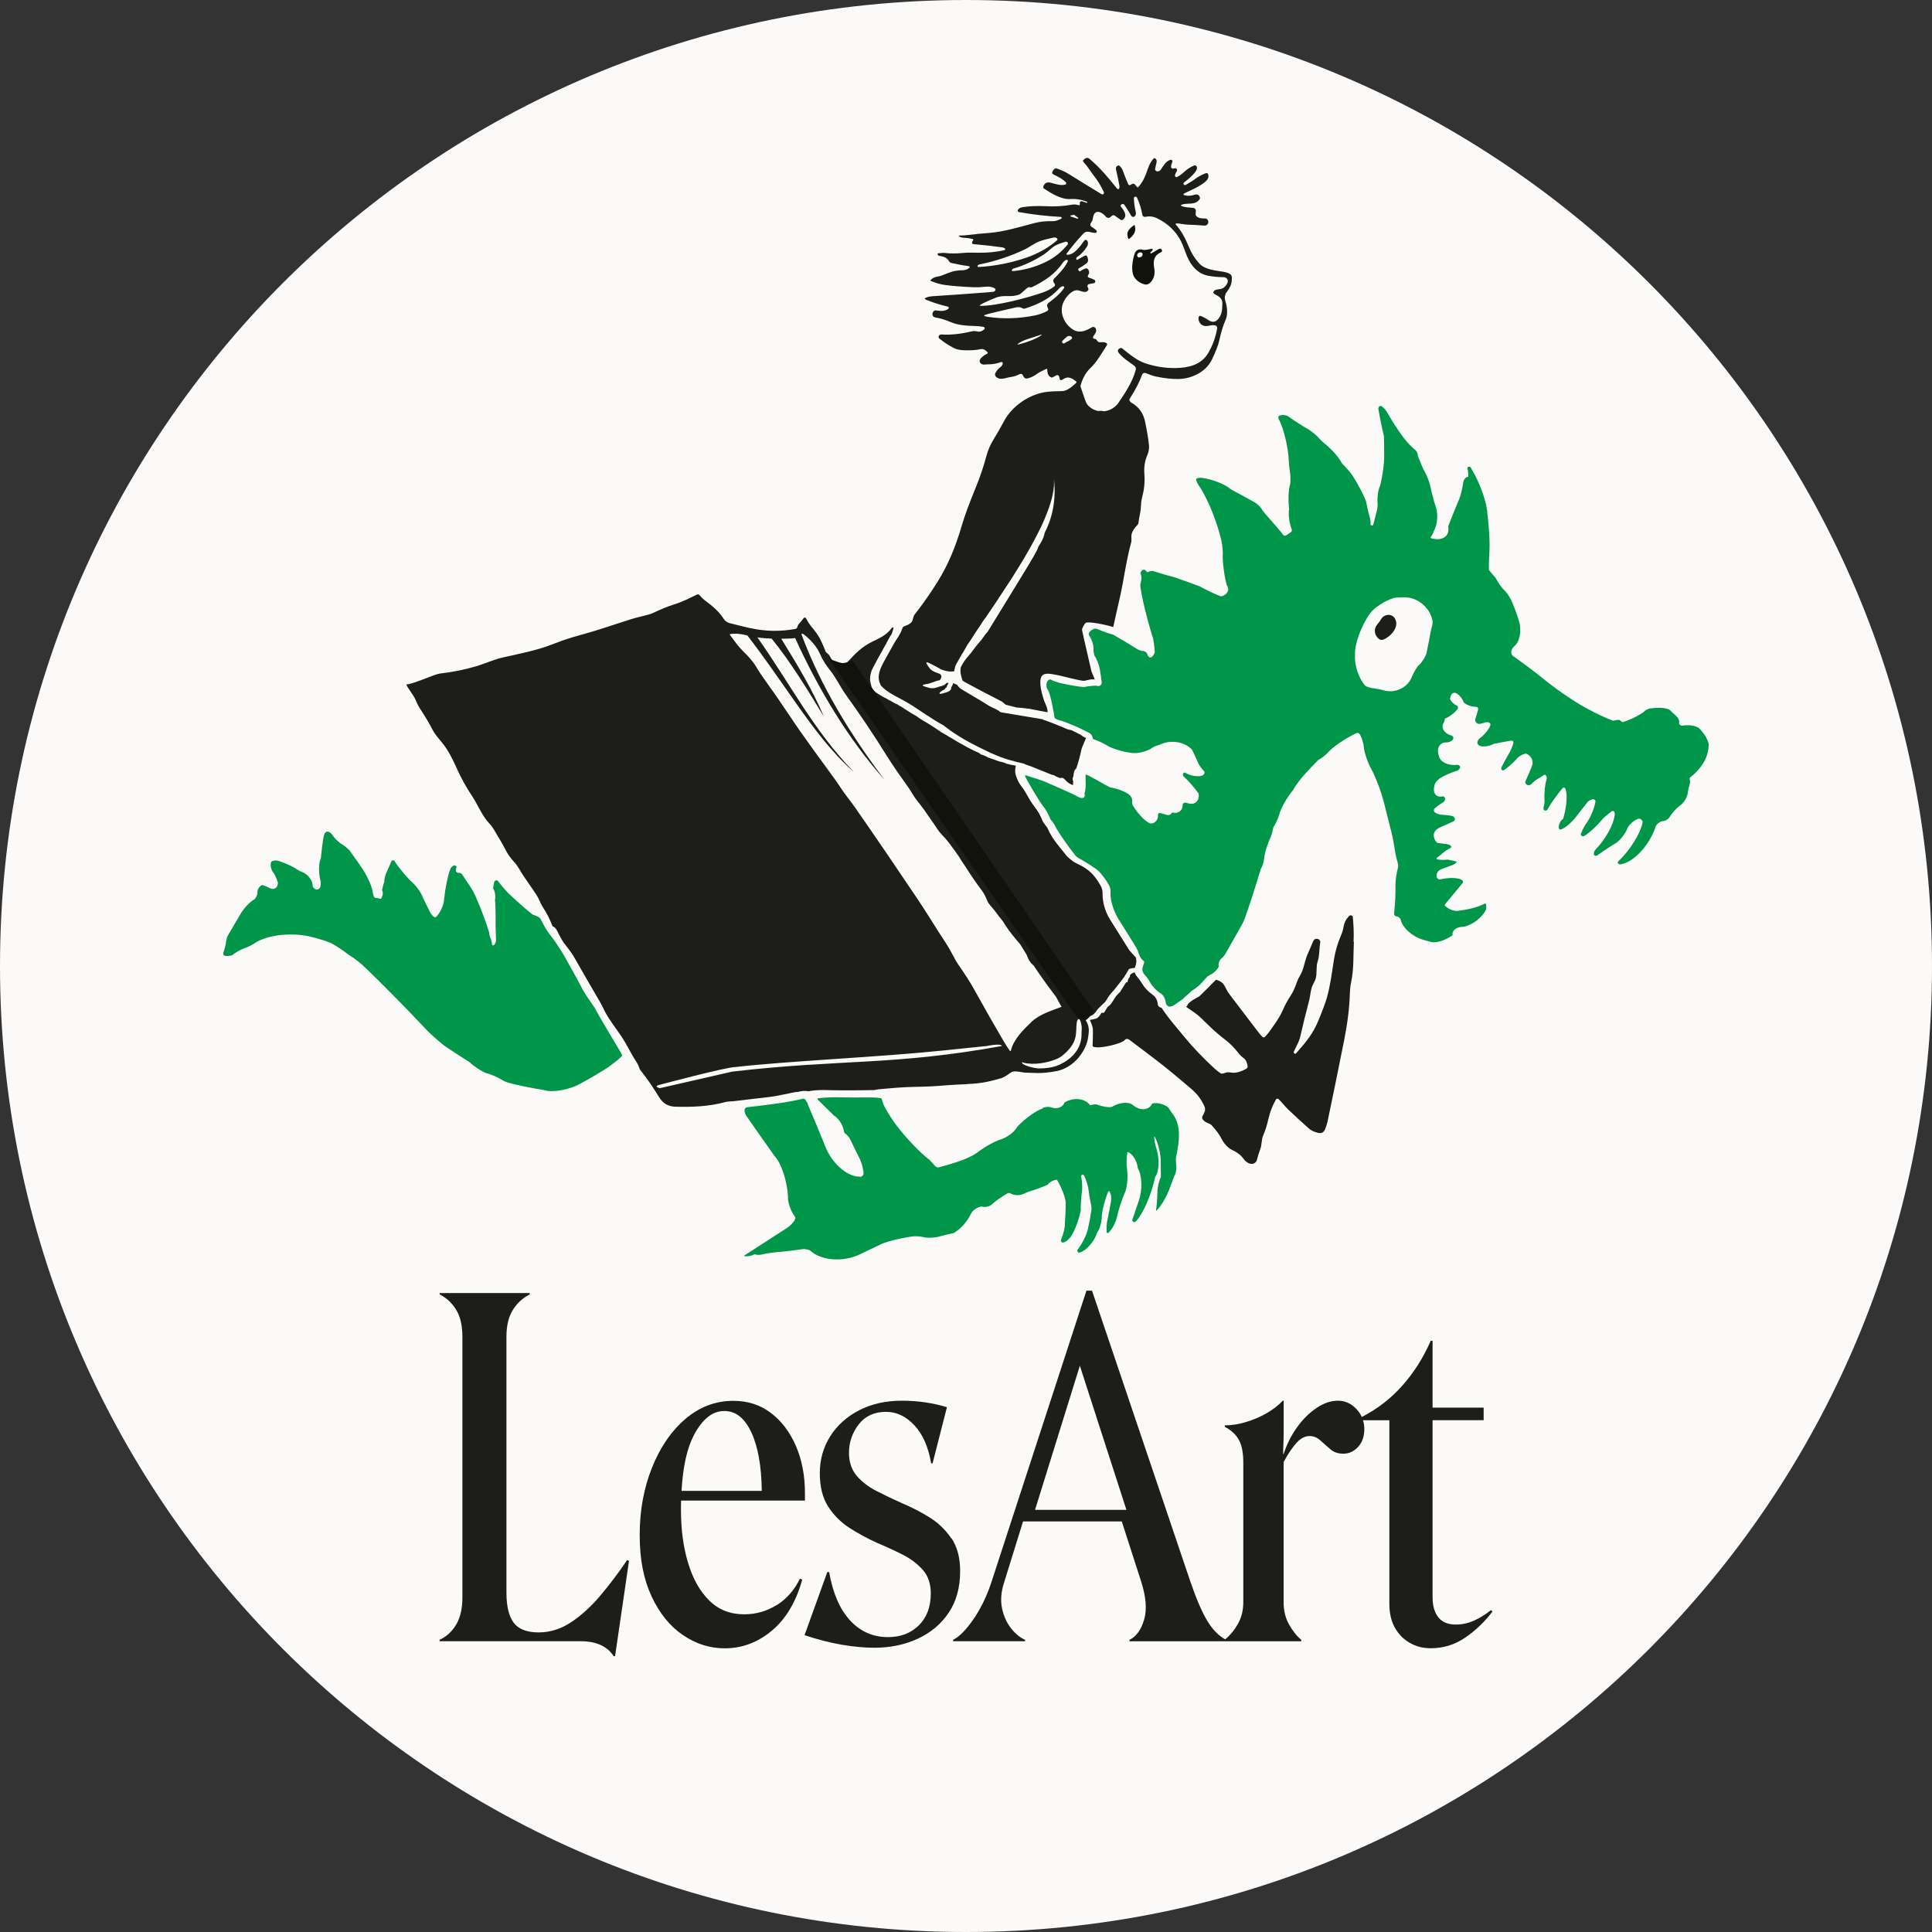 <?xml version="1.0" encoding="UTF-8"?>
<svg id="Ebene_1" xmlns="http://www.w3.org/2000/svg" viewBox="0 0 300 300">
  <rect x="0" y="0" width="300" height="300" fill="#333333" stroke="none"/>
  <defs>
    <style>
      .cls-1 {
        fill: #fbfaf8;
      }

      .cls-2 {
        fill: #12120d;
      }

      .cls-3 {
        fill: #1d1d1b;
      }

      .cls-4 {
        fill: #fff;
      }

      .cls-5 {
        fill: #009649;
      }
    </style>
  </defs>
  <path class="cls-1" d="M150,300c82.84,0,150-67.16,150-150S232.84,0,150,0,0,67.16,0,150s67.16,150,150,150"/>
  <g>
    <path class="cls-3" d="M93.14,247.86c-1.44,1.68-2.94,3.04-4.51,4.07-1.56,1.03-3.23,1.55-5.01,1.55s-3.11-.5-3.86-1.51c-.75-1.01-1.12-2.57-1.12-4.69v-39.72c0-1.73.34-3.12,1.01-4.18.67-1.06,1.54-1.85,2.6-2.38v-.22h-13.98v.22c1.06.53,1.91,1.32,2.56,2.38.65,1.06.97,2.45.97,4.18v40.51c0,1.68-.31,3.06-.94,4.15-.63,1.08-1.49,1.89-2.6,2.41v.22h21.91c2.4,0,4.11.77,5.12,2.31h.22l2.16-14.78-.29-.14c-1.39,2.07-2.81,3.94-4.25,5.62Z"/>
    <path class="cls-3" d="M120.6,249.23c-1.54.96-3.22,1.44-5.05,1.44-2.16,0-3.96-.71-5.41-2.13-1.44-1.42-2.54-3.35-3.28-5.8-.75-2.45-1.12-5.21-1.12-8.29,0-.49,0-.97.02-1.44h19.23v-1.15c0-2.74-.47-5.19-1.41-7.35-.94-2.16-2.23-3.87-3.89-5.12-1.66-1.25-3.59-1.87-5.8-1.87-2.79,0-5.27.94-7.46,2.81-2.19,1.87-3.92,4.4-5.19,7.57-1.27,3.17-1.91,6.66-1.91,10.45s.61,6.87,1.84,9.52c1.23,2.64,2.85,4.65,4.87,6.02,2.02,1.37,4.18,2.06,6.49,2.06,2.69,0,5.13-.91,7.32-2.74,2.19-1.83,3.76-4.47,4.72-7.93l-.36-.14c-.87,1.78-2.07,3.15-3.61,4.11ZM107.73,222.88c1.32-2.52,2.89-3.78,4.72-3.78s3.18,1.11,4.22,3.32c1.03,2.21,1.57,5.24,1.62,9.08h-12.46c.21-3.72.84-6.6,1.9-8.61Z"/>
    <path class="cls-3" d="M147.72,238.88c-.89-1.32-2.01-2.4-3.35-3.24-1.34-.84-2.76-1.57-4.25-2.2-1.39-.62-2.73-1.26-4-1.91-1.27-.65-2.31-1.44-3.1-2.38-.79-.94-1.19-2.13-1.19-3.57,0-1.63.51-3.1,1.51-4.4,1.01-1.3,2.43-1.95,4.25-1.95,1.63,0,3.1.7,4.4,2.09,1.3,1.39,2.16,3.36,2.6,5.91h.22l2.23-8.72c-1.11-.34-2.25-.59-3.42-.76-1.18-.17-2.37-.25-3.57-.25-2.5,0-4.71.49-6.63,1.48-1.92.99-3.42,2.33-4.5,4.04-1.08,1.71-1.62,3.62-1.62,5.73s.43,3.85,1.3,5.19c.87,1.35,1.97,2.45,3.32,3.32,1.34.86,2.76,1.63,4.25,2.31,1.39.58,2.73,1.19,4,1.84,1.27.65,2.32,1.44,3.14,2.38.82.94,1.22,2.15,1.22,3.64,0,2.07-.61,3.71-1.84,4.94-1.23,1.22-2.82,1.84-4.79,1.84-2.35,0-4.32-.87-5.91-2.6-1.59-1.73-2.67-4.23-3.24-7.5h-.29l-3.53,9.8c2.02.67,3.94,1.17,5.77,1.48,1.83.31,3.51.47,5.05.47,2.5,0,4.76-.47,6.78-1.41s3.62-2.28,4.79-4.04c1.18-1.75,1.77-3.9,1.77-6.45,0-2.07-.45-3.76-1.33-5.08Z"/>
    <path class="cls-3" d="M231.52,250.02c-.91.72-1.81,1.27-2.7,1.66-.89.38-1.81.58-2.77.58-1.2,0-2.1-.37-2.7-1.12-.6-.74-.9-1.79-.9-3.14v-27.47h7.93v-1.95h-7.93v-10.38h-.29c-1.15,2.64-2.64,4.99-4.47,7.03-1.76,1.97-3.84,3.57-6.23,4.8-.2-.44-.48-.86-.83-1.23-.82-.87-1.78-1.3-2.88-1.3s-2.22.38-3.35,1.15c-1.13.77-2.14,1.78-3.03,3.03-.89,1.25-1.57,2.62-2.05,4.11h-.07c0-.38.01-.9.04-1.55.02-.65.04-1.31.04-1.98v-4.76h-.14c-.67.72-1.51,1.37-2.52,1.95-1.01.58-2.08,1.03-3.21,1.37-1.13.34-2.22.51-3.28.51v.22c1.01.53,1.74,1.21,2.2,2.05.46.84.68,2.01.68,3.5v21.7c0,1.25-.28,2.37-.83,3.35-.53.95-1.19,1.75-1.97,2.41-1-.54-1.91-1.45-2.71-2.74-.84-1.34-1.74-3.41-2.7-6.2l-15.28-45.2h-.87l-14.78,45.34c-.72,2.16-1.65,4.06-2.78,5.7-1.13,1.63-2.17,2.69-3.14,3.17v.22h11.17v-.22c-.77-.34-1.49-.92-2.16-1.77-.67-.84-1.14-1.87-1.41-3.1-.26-1.22-.16-2.58.33-4.07l2.93-9.44h15.33l3,9.3c.77,2.4.93,4.39.47,5.95-.46,1.56-1.21,2.61-2.27,3.14v.22h26.67v-.22c-.77-.67-1.42-1.5-1.95-2.49-.53-.98-.79-2.1-.79-3.35v-21.77c.67-1.25,1.33-2.23,1.98-2.96.65-.72,1.33-1.08,2.05-1.08.62,0,1.19.23,1.69.69.5.46,1.02.91,1.55,1.37.53.46,1.2.68,2.02.68.86,0,1.62-.35,2.27-1.05.65-.7.97-1.62.97-2.77,0-.48-.07-.94-.2-1.37h4.09v28.48c0,1.49.29,2.74.87,3.75.58,1.01,1.34,1.79,2.31,2.34.96.55,2.04.83,3.24.83,1.97,0,3.76-.55,5.37-1.66,1.61-1.1,3.02-2.45,4.22-4.04l-.22-.22ZM160.72,234.45l6.96-22.38,7.23,22.38h-14.19Z"/>
  </g>
  <path class="cls-2" d="M175.34,37.09c.73-.58,1.13-1.16.86-2.08-.02-.07-.06-.08-.12-.04-.49.33-.81.68-.96,1.04-.11.28-.08.63.09,1.06.03.06.06.07.12.03"/>
  <path class="cls-2" d="M142.5,90.29s0,.01,0,.02v-.02s0,0,0,0"/>
  <path class="cls-2" d="M159.82,111.08l-.17-.04h0s.09.02.17.04"/>
  <path class="cls-2" d="M159.62,111.1s-.09-.02-.14-.03c-.22-.04.13.03.14.03"/>
  <path class="cls-2" d="M163.67,74.57s0,0,0,.02v.04s0,.07,0,.08c0-.02,0-.09,0-.12,0,0,0,0,0-.01h0Z"/>
  <path class="cls-2" d="M148.67,103.25v.04s-.01,0-.01,0c0-.01,0-.02.01-.03"/>
  <path class="cls-2" d="M138.14,108.7s.02.01.03.02c0-.02-.03-.04-.03-.02"/>
  <path class="cls-3" d="M164.72,164.1h0,0M143.4,125.61c.77,1.15,1.5,2.11,2.19,3.17.51.78,1.18,1.3,1.71,2.02.65.87,1.15,1.56,1.52,2.09.34.57.7,1.12,1.08,1.66.83,1.32,1.68,2.56,2.56,3.73.31.42.58.92.8,1.5.25.65.78,1.06,1.18,1.61.38.53.82,1.09,1.3,1.68.13.21.26.43.4.64.68,1.05,1.47,1.97,2.28,2.92,0,0,0,.01.01.02.31.52.63,1.03.95,1.54.19.46.37.92.69,1.32.12.14.26.27.42.4,1.1,1.66,2.27,3.28,3.48,4.86.3.53.56,1.07.87,1.57-1.61.62-3.42,1.14-4.69,2.36-1.32,1.27-2.77,2.7-3.19,4.46,0,.02-.02.04-.03.05-.04.02-.09.01-.11-.02-.34-.49-.66-.99-.96-1.49-1.51-2.57-3.02-5.22-4.53-7.95-.65-1.19-1.5-2.51-2.54-3.99-.22-.31-.54-.88-.97-1.7-.32-.61-.65-1.17-.99-1.69-1.48-2.23-2.84-4.51-4.34-6.75-3.16-4.71-6.33-9.36-9.52-13.95-.45-.65-.93-1.3-1.45-1.97-.67-.86-1.24-1.8-1.87-2.68-2.35-3.27-4.78-6.47-7.01-9.84-1.25-1.88-2.61-3.85-4.1-5.92-.38-.53-.75-1.09-1.1-1.69-.58-.97-1.33-1.74-2.13-2.53-.73-.73-1.33-1.62-1.95-2.43-.07-.09-.05-.14.07-.16.9-.13,1.74,0,2.63.23t0,0c2.57,3.33,5.18,7.15,7.62,10.61,2.66,3.76,5.44,7.54,8.92,10.6-6.32-6.52-9.91-13.75-14.99-20.91.73.1,1.47.16,2.21.18,2.96,3.62,5.68,8.11,8.11,12.11-1.8-4.23-4.18-8.14-6.62-12.09.53,0,1.07-.02,1.6-.04.21,0,.39-.04.55-.08,3.63,7.95,8.17,15.59,13.9,22.03-5.25-6.92-9.95-14.59-12.93-22.65.12-.05.26-.03.37.05,1.04.82,2.01,1.85,2.53,3.06.41.96.96,1.77,1.62,2.6.92,1.16,1.52,2.51,2.38,3.71,2.22,3.08,4.26,6.11,6.37,9.5,1.06,1.7,2.2,3.29,3.35,4.91.5.7.89,1.5,1.44,2.16.33.4.63.79.9,1.19M114.16,165.69c8.38-.95,22.38-1.54,32.3-2.57,3.49-.37,6.79-.7,6.79-.7,0,0,2.11-.47,2.34,0-17.01,3.08-24.87,2-41.89,3.98l-11.24,2.57s-.94-.23-.23-.47c.04-.01,10.53-2.81,11.94-2.81M158.7,164.9c.29.24,1.32.27,1.58.28,1.58.05,3.57-.51,4.43-1.07,2.87-2.2,2.27-3.72,2.48-5.28.11-.83.58-.89.77.55.04.5-.04.85-.02,1.35-.05,2.51-2.02,4.12-4.02,4.83-.74.23-1.55.34-2.37.34-.72.09-3.1-.53-2.84-.98M145.31,125.7l-15.11-21.84c-.07-.02-.14-.06-.19-.13-.43-.6-.83-1.24-1.2-1.91-.16-.3-.53-.44-.63-.7-.47-1.24-.92-2.15-1.33-2.72-.31-.43-.65-.86-1.01-1.3-.28-.34-.47-.72-.69-1.1-.02-.03-.04-.05-.06-.07-.1-.07-.24-.05-.31.06-.21.3-.45.59-.72.87-.14.15-.19.31-.24.5-.04.15-.16.27-.32.3-2.33.43-4.64.39-6.95-.12h0s-.02,0-.03,0c-.11-.03-.22-.04-.34-.07-.96-.23-1.89-.46-2.77-.68-.47-.11-.81-.35-1.03-.69-.76-1.19-1.77-2.01-2.89-2.85-.32-.24-.61-.52-.86-.83-.11-.13-.28-.17-.43-.09-1.14.56-2.19,1.11-3.46,1.5-.97.3-2.1.76-3.36,1.36-.31.15-.91.32-1.8.53-.58.13-1.18.3-1.79.49-1.44.46-2.87.92-4.29,1.39-1.57.52-3.14.92-4.69,1.38-.87.26-1.9.62-3.09,1.09-2.38.93-5.09,1.45-7.64,2.02-1.44.33-2.82.98-4.21,1.39-1.75.51-3.6.88-5.55,1.11-.28.03-.73.2-.96.27-.24.07-3.65,1.48-4.21,1.4-.32-.04,1.1,1.69,1.41,2.47.19.5.42.95.69,1.35.77,1.17,1.41,2.26,1.93,3.26.41.78.96,1.34,1.49,2.01.95,1.17,1.62,2.55,2.25,3.95.68,1.52,1.47,2.94,2.36,4.28.91,1.36,1.56,3.06,2.63,4.21.32.34.59.7.8,1.06.59,1.02,1.23,2,1.76,3.06.36.71.81,1.35,1.36,1.93.59.62.96,1.45,1.45,2.16.63.93,1.27,1.86,1.92,2.8.28.41.49.85.69,1.31.12.28.28.58.5.91.55.84,1.02,1.77,1.4,2.8.3.11.55.37.75.77.45.94.85,1.63,1.2,2.06.66.83,1.17,1.55,1.52,2.17,1.19,2.1,2.44,4.26,3.73,6.46.32.54.6,1.07.84,1.59.52,1.14,1.82,2.82,2.53,3.87,1.05,1.55,1.4,2.51,2.42,4.09.26.4.45.81.57,1.23,1.1,1.38,2.1,2.83,3,4.32.57.95,1.41,1.44,2.52,1.47,2.67.07,5.2-.03,7.71-.71.2-.05.4-.09.61-.1.23-.01.44-.03.62-.04l5.75-.67c1.17-.16,1.79-.32,3.01-.56.24-.05,1.08-.24,1.3-.21.62-.18,1.19-.21,1.71-.11.35-.11,1.64-.21,2.36-.19,1.43.04,3.46.08,7.62.01.11,0,.23,0,.36-.04.17-.04.28-.06.36-.07,1.98-.18,3.88-.37,6.05-.4,1.52-.02,2.99-.09,4.42-.22,1.9-.17,3.96-.14,5.83-.43.8-.13,1.69-.34,2.66-.63.07-.02.14-.03.21-.04,2.06-.89,1.02-1.36,3.59-.89,1.3.01,2.48.26,5.02-.23,2.83-.55,4.71-3.33,4.92-5.38.06-.62.37-1.59-.63-2.85-.45-.58-.97-1.03-1.52-1.5-.58-.49-.87-1.11-1.22-1.76-.73-1.38-1.56-2.7-2.47-3.96-.23-.86-1-1.33-1.64-1.9-.42-.38-.61-.83-.83-1.34-.23-.55-.51-1.04-.87-1.51-.76-.98-1.62-1.86-2.31-2.9-.75-1.14-1.44-2.31-2.16-3.47-.06-.1-.14-.17-.22-.23-.01-.07-.04-.14-.09-.21-1.05-1.39-2.08-2.81-3.07-4.25-.93-1.35-1.91-2.69-2.62-4.17-.07-.15-.18-.23-.29-.29-.03-.04-.06-.09-.09-.13-.55-.57-1.1-1.21-1.59-1.82l-1.61-2.33s-.01-.02,0-.01c0,.01-.04-.13-.04-.14-.05-.19-.19-.34-.36-.43M138.73,97.58c0-.52-.49.24-.59.34-.79.84-1.7,1.24-2.69,1.72-.71.34-1.41.8-2.08,1.38-.66.56-1.21,1.19-1.8,1.81-.02.04-.04.08-.06.11,0,.04,0,.08,0,.12.02.12.05.24.09.36l6.22,8.99c-.01.25.05.52.24.79,1.53,2.28,3.08,4.56,4.64,6.82.71,1.04,1.39,2.15,2.32,3.01.16.14.3.27.44.41l.53.76c.25.58.43,1.13.82,1.64.38.5.82.95,1.28,1.38l3.78,5.46c.22.59.44,1.17.77,1.7.52.85,1.21,1.55,1.94,2.22l2.49,3.61c1.39,2.64,3.02,5.12,4.91,7.44.4.49.82.96,1.23,1.44l1.04,1.51c.13.28.26.58.4.88.36.79.99,1.37,1.58,1.97l2.99,4.33c.49-.07.88-.52,1.14-.95.08-.14,1.03-1.07,1.17-1.17.19-.18.31-.45.47-.7.25-.4.6-.83.94-1.17.02-.02.95-1.19,1.4-1.79.22-.24.84-1.32.94-1.49.29-.22.57-.12.94-.23.02-.08.06-.21.1-.31.15-.41.17-.83.07-1.27l-1.03-1.14c-1-1.58-2-3.18-3-4.79-.79-1.29-1.18-2.68-1.16-4.19,0-.33-.1-.68-.3-1.05-.64-1.16-1.37-2.03-2.2-2.6-.74-.52-.96-.55-1.9-1.06-.18-.1-.95-.72-1.09-.88-1.1-1.38-2.28-2.64-3-4.28-.22-.49-.65-.8-.84-1.28-.3-.77-.7-1.48-1.2-2.12-.58-.74-1.01-1.52-1.47-2.34-.17-.31-.38-.61-.62-.91-.35-.43-.63-1-.85-1.7-.16-.53-.1-.97.01-1.47,0,.02-.43-.09-.45-.09.03.02.06.03.09.04-.23-.06-.46-.11-.7-.14.06,0,.12.01.18.02-.22-.05-.44-.1-.66-.15.03,0,.06,0,.09.01-.04-.02-.07-.03-.11-.05-.35-.18-.81-.22-1.18-.35-.53-.18-1.03-.39-1.57-.55l.07.02c-.37-.21-.76-.38-1.17-.5.04.03.08.06.13.08-.13-.07-.26-.14-.39-.21.06.02.13.05.19.07-.03-.02-.06-.04-.09-.05,0,.02.04,0,.03-.01,0-.02-.02-.03-.04-.04-.66-.28-1.29-.6-1.93-.94-.94-.5-1.86-1.04-2.77-1.6.03.03.06.06.09.09-.41-.3-.85-.54-1.29-.79.02.02.05.05.07.07-.49-.35-.99-.69-1.51-1.02-.4-.25-.8-.5-1.2-.75.03.01.06.03.09.04-.41-.17-.8-.48-1.18-.72.05.03.09.06.14.08l-.33-.22c.06.03.11.06.17.1-.33-.21-.67-.4-1.01-.59-.4-.26-.8-.52-1.21-.76.03,0,.06.02.09.03-.33-.23-.69-.43-1.07-.59.13.05.26.1.39.15l-.48-.26s.04.05.06.06c-.33-.15-.65-.36-.97-.53.03.01.06.02.09.04-.08-.04-.15-.08-.23-.12,0,0,0,0,0,0-.02.02-.06,0-.08-.02,0,0,0,0-.01-.01,0,0,.01,0,.02,0,0,0-.02,0-.03-.01-.01,0-.02-.01-.04-.02-.09-.05-.19-.1-.28-.15,0,.02.04,0,.02-.02-.64-.28-1.23-.64-1.79-1.05.06.05.12.11.18.16-.08-.04-.14-.11-.21-.16.01,0,.02.01.03.02-.31-.3-.6-.62-.71-1.04,0,.02.02.04.03.06-.09-.38-.2-.71-.2-1.11,0,.04,0,.08,0,.11.01-.15,0-.3.02-.44,0,.03,0,.05,0,.08,0-.3.12-.62.18-.91.06-.19.16-.38.26-.57.1-.18.2-.38.3-.57.21-.38.41-.77.59-1.1.13-.25.15-.22.23-.41,0,.02,0,0,0,.01.13-.22.28-.51.39-.69.04-.08-.04.04-.04.04.04-.07.08-.12.15-.25-.06.08.1-.21.16-.32-.04.08-.14.25-.11.23.1-.16.11-.21.16-.31l-.03.07c.16-.32.17-.26.34-.6,0-.03-.07.13-.07.1.17-.34.62-1.12.62-1.12-.03.06.2-.22.27-.48M189.88,44.75c-.41.25-1.19.08-1.44.52t0,0c-.07.13-.02.3.11.37.6.33,1.28.63,1.26,1.46-.02.93-.04,1.77-.7,2.5-.43.48-.96.46-1.46.11-.37-.26-.77-.48-1.21-.65-.11-.04-.23,0-.28.11-.07.16-.09.33-.04.51.19.78.82,1.07,1.56.91.42-.09,1.46-.31,1.31.48-.25,1.35-.74,2.72-1.45,3.86-1.08,1.73-3,2.19-5.01,2.22-1.57.02-3.11-.22-4.64-.72-1.4-.46-2.49-1.43-3.62-2.32-.11-.09-.26-.1-.39-.03-.34.19-.39.43-.15.73.63.78,1.53,1.36,2.37,1.96.21.15.33.39.26.65-.51,1.88-1.56,3.45-2.64,5.06-.53.8-1.37,1.28-2.26,1.38-.23-.05-.47-.08-.71-.06-.09,0-.17.01-.25.02-.46-.1-.91-.3-1.3-.63-.29-.24-.5-.52-.61-.83-.28-.77-.54-1.53-.79-2.29-.03-.08-.03-.17,0-.25.31-1.03.73-1.92,1.55-2.7,1-.95,1.77-2.35,2.53-3.53.05-.09.04-.2-.03-.27-.26-.26-.75-.18-1.09-.17-.43,0-.37-.53-.84-.55-.04,0-.08-.02-.11-.04-.1-.07-.13-.21-.06-.31.25-.36.61-.75.4-1.23,0-.01-.01-.03-.02-.04-.12-.21-.38-.27-.58-.16-.98.57-1.97,1.02-3.04.29-1.45-.99-2.18-2.97-1.17-4.58.38-.62,1.07-1.39,1.79-1.46.61-.06,1.39.65,1.86-.04.04-.06.04-.12.02-.18l-.13-.31s-.02-.04-.02-.07c-.03-.17.08-.33.25-.36l.75-.14c.11-.02.19-.11.21-.22.02-.15-.04-.26-.17-.32-.24-.12-.51-.22-.79-.31-.19-.06-.25-.18-.17-.36.07-.16.19-.26.18-.46-.01-.28-.12-.48-.31-.6-.05-.04-.11-.04-.17-.03-.31.08-.59.22-.85.41-.11.08-.2.07-.28-.05l-.05-.08c-.08-.13-.06-.23.08-.3.3-.15.68-.39,1.13-.72.25-.19.34-.43.26-.73-.03-.12-.05-.2-.06-.24-.08-.3-.25-.37-.51-.22l-1.03.58c-.09.05-.16.03-.2-.06-.04-.08-.02-.18.06-.3.02-.03.04-.05.07-.06.63-.41,1.16-.99,1.59-1.72.03-.05.05-.11.06-.17.06-.33.01-.56-.14-.68-.16-.13-.31-.11-.43.06-.58.78-1.53,2.24-2.64,2.16-.02,0-.04,0-.06-.02-.05-.04-.06-.1-.02-.15.73-.98,1.58-2.01,2.56-3.07.61-.67,1.2-.11,1.92-.15.06,0,.11-.03.15-.07.08-.09.08-.23-.01-.32-.23-.22-.49-.41-.77-.57,0,0-.02-.01-.02-.02-.16-.12-.2-.35-.09-.51.16-.22.31-.47.34-.75.19-1.6,1.39-1.04,2.04-.26.17.2.46.23.66.06l.27-.22c.12-.1.29-.11.42-.02l.93.65c.11.07.24.07.34-.01.81-.65.13-1.45-.31-2.05-.08-.11-.07-.21.04-.29.04-.03.07-.05.11-.07.17-.08.31-.04.41.12.34.5.67,1.03.98,1.58.35.61.92.09.78-.46-.18-.71-.28-1.44-.3-2.17,0-.13.09-.24.22-.25.12-.01.21.04.27.17.38.82.65,1.71.83,2.67,0,0,0,0,0,.01.04.21.25.34.46.29.63-.14,1.24-.06,1.82.22,1.66.81,2.89,1.98,3.69,3.52.4.76.63,1.6.97,2.4.62,1.47,1.65,2.68,3.25,3,.72.14,1.51.22,2.39.23.3,0,.51.13.63.36.24.45-.37,1.15-.71,1.36M167.43,33.91s-.06.07-.11.05l-1.06-.34s-.05-.04-.06-.07c0-.05.02-.09.07-.1l.47-.09s.05,0,.07.01l.59.44s.04.06.03.1M165.84,37.79c0,.06,0,.13-.05.17-.94,1.15-2.05,2.05-3.33,2.68-1.67.82-3.41,1.31-5.2,1.46-.02,0-.03,0-.05,0-.07-.02-.11-.09-.09-.16.04-.12.12-.2.26-.24,1.69-.48,3.43-1.33,4.84-2.28.6-.4,1.09-1,1.71-1.32.38-.19.87-.38,1.48-.56.19-.06.39.04.42.25M164.2,37.15c.01.06-.01.13-.07.17-1.33,1.16-2.92,2.05-4.74,2.68-2.38.82-4.85,1.31-7.4,1.46-.1,0-.19-.05-.2-.12,0-.02,0-.03,0-.05.05-.12.17-.2.36-.24,2.41-.48,4.87-1.32,6.89-2.28.85-.4,1.55-1,2.44-1.32.54-.19,1.25-.38,2.11-.56.28-.06.56.04.6.25M154.59,46.24c1.4-.55,2.27.02,3.68-.51.39-.14,1.28-1.27,1.61-1.13.11.05.22.04.33,0,1.92-.92,3.63-2.02,4.84-3.83.12-.17.27-.31.47-.4.05-.02.09-.03.15-.02.09.01.16.1.14.2,0,.02,0,.03-.01.05-.5,1.04-1.32,1.86-2.12,2.67-.16.16-.18.4-.06.59l.16.24c.08.12.05.29-.07.38-.52.39-1.1.7-1.74.92-2.43.86-7.23,2.11-9.68,2.09-.74,0,1.6-.97,2.29-1.24M153.33,48.77c1.47-.36,2.93-.7,4.4-1.03.41-.09.76-.05,1.07.14.1.06.21.07.33.04,2.03-.65,3.88-1.5,5.33-3.13.14-.16.31-.27.52-.33.05-.02.1-.02.15,0,.02,0,.03.01.05.02.08.05.1.16.05.24-.64.96-1.56,1.66-2.46,2.35-.18.14-.23.38-.14.58l.12.26c.06.14.01.3-.12.37-.57.31-1.19.54-1.84.68-2.52.52-4.99.6-7.42.24-.73-.11-.74-.25-.02-.42M158.22,53.28c.36-.24.78-.44,1.28-.6.67-.22,1.41-.46,2.22-.73h0s0,0,0,.01c0,.03,0,.05,0,.07,0,0,0,.01,0,.02-.93.64-2.34,1.12-3.42,1.4-.37.1-.4.04-.08-.17M164.93,52.98c.23-.25.47-.47.71-.67.18-.15.39-.18.63-.1.03,0,.05.02.07.04.18.14.18.29,0,.43-.21.17-.47.31-.76.44-.12.05-.22.16-.34.2-.06.03-.13.02-.19-.02-.07-.05-.12-.11-.14-.18-.02-.05,0-.11.03-.14M190.29,45.63c.64-.89,1.06-1.41.98-2.65-.04-.66-1.41-.8-1.9-.87-1-.14-2.39-.39-3.07-1.12-.74-.79-1.29-1.65-1.71-2.69-.51-1.25-1.13-2.44-2.01-3.43-.02-.02-.03-.05-.03-.07,0-.06.05-.11.11-.11.59,0,1.15.17,1.74.19.9.03,1.76.08,2.57.15.3.03.51-.1.63-.38.02-.06.03-.11.03-.18-.04-.39-.25-.57-.64-.55-.4.02-.98-.06-1.25-.39-.15-.19-.06-.56-.05-.8,0-.22-.15-.4-.37-.44-.68-.11-1.27-.03-1.9-.33-.02,0-.04-.02-.04-.04-.02-.04,0-.09.05-.11,1-.41,2.14.17,2.86-.9.03-.05.04-.1.04-.16-.07-.49-.42-.65-.84-.51-.49.16-.96.2-1.39.12-.44-.08-.46-.22-.05-.41,1.07-.51,2.44-1.07,3.28-1.89.25-.25.35-.54.31-.87-.04-.28-.19-.37-.47-.27-.6.23-1.18.55-1.73.97-.4.3-.86.53-1.27.8-.13.09-.25.07-.36-.04-.04-.04-.05-.09-.04-.16,0-.06.04-.11.08-.15.64-.49,2.51-1.95,1.9-2.57-.09-.09-.22-.12-.34-.07-.56.23-1.05.55-1.49.96-.37.35-.75.63-1.14.82-.04.02-.1.03-.15.02-.12-.02-.21-.14-.18-.27.04-.23.14-.45.28-.66.04-.06.06-.14.04-.21-.03-.16-.18-.26-.33-.23l-.28.05s-.05,0-.07,0c-.15-.01-.26-.15-.25-.3.02-.26.09-.5.19-.71.03-.06.03-.12.02-.18-.04-.13-.17-.21-.31-.17-.7.19-1.09.92-1.47,1.49-.14.23-.5.41-.75.24-.14-.09-.19-.22-.15-.38.08-.31.15-.63.22-.95.06-.31-.02-.53-.26-.65-.05-.03-.12-.02-.16.02-.56.51-.91,1.49-1.15,2.23-.29.87-.72,1.62-1.29,2.26-.05.04-.11.03-.15-.01l-.35-.42c-.11-.13-.29-.16-.44-.08l-.21.13c-.18.11-.32.06-.41-.13-.27-.62-.53-1.27-.77-1.95-.12-.36-.32-.65-.58-.89-.05-.04-.11-.06-.17-.04-.28.07-.42.34-.36.62.2.86.38,1.7.53,2.52.03.14.02.28-.03.41-.01.04-.03.07-.06.09-.08.06-.2.05-.26-.03-1.35-1.68-2.63-3.23-4.31-4.65-.2-.17-.42-.18-.64-.04-.05.03-.1.07-.16.11-.22.15-.24.32-.05.52.65.68,1.07,1.47,1.65,2.19.48.6.96,1.38,1.42,2.34.03.06.04.13.04.19,0,.11-.07.19-.18.22-.06.02-.13.01-.18-.02-1.76-1.07-3.48-2.12-5.16-3.17-.55-.34-1.12-.57-1.71-.8-.26-.1-.47-.03-.62.21l-.12.2c-.14.22-.09.38.14.49.86.42,1.43.72,1.91,1.21.03.03.05.07.06.11.03.12-.05.24-.17.27-.7.16-1.48-.1-2.16-.29-.61-.17-1.02.01-1.22.55-.05.13,0,.28.12.36,1.11.72,2.66,1.69,4.02,1.61.91-.06,1.79.08,2.64.41.06.02.07.06.04.11l-.04.05s-.04.03-.06.02l-.69-.24s-.09-.02-.14-.01c-.16.03-.26.17-.23.33.01.07,0,.14,0,.21-.02.07-.06.1-.13.08-.33-.09-.64-.16-.99-.1-1.37.24-2.75.33-4.16.25-1.29-.07-2.51-.02-3.66.16-.3.05-.52.18-.67.41-.01.02-.03.05-.03.08-.02.12.06.24.18.26,2.19.39,4.36.64,6.49.75.11,0,.16.06.15.17,0,.06-.04.1-.09.13-.41.18-.79.37-1.26.36-1.04-.03-2,.07-2.88.3-2.33.61-4.71,1.36-7.15,1.54-1.01.07-2.02.17-3.04.3-.45.06-.91.09-1.39.09-.2,0-.22.06-.05.16.18.12.4.18.65.19.52.02.99.09,1.42.21.02,0,.03.01.04.03.04.04.05.11,0,.16-.07.08-.12.16-.14.24-.07.21,0,.33.23.35,1.63.14,3.11.31,4.44.5.14.02.27.07.38.14.04.02.06.06.07.1.02.09-.04.18-.13.2-1.27.29-2.65.42-4.15.39-.41,0-.82-.01-1.24-.01-.38,0-.78.02-1.19.06-.89.09-1.8.09-2.74-.02-.3-.03-.61.06-.92.05-.07,0-.1.03-.11.1-.02.16.05.26.21.29.65.14,1.19.21,1.55.85.09.16.22.25.39.28.78.14,1.59.36,2.4.44.56.06.6.22.1.49-.27.15-.65.21-.96.2-1.11,0-1.96.37-2.94.77-.65.27-1.27.15-1.83.73,0,0-.02.02-.02.03-.02.05,0,.11.05.13.76.32,1.47.52,2.12.61,1.12.16,2.61.28,4.47.36.33.01.66.01.98,0,.79-.05,1.58-.25,2.32.16.14.08.18.19.1.34-.06.12-.18.2-.31.21-.43.04-.84.08-1.24.11-3.04.23-5.78.43-8.21.58-.34.02-.66.09-.96.21-.29.11-.29.23,0,.34,1.1.45,2.21.8,3.35,1.06.05.01.09.04.12.08.06.09.05.21-.04.28-.49.35-1.2.36-1.81.24-.7-.14-.95.98-.18,1.09.84.13,1.58.39,2.35.71,1.12.48,2.39.58,3.69.61.49.01.96.06,1.42.14.05.01.1.04.13.08.08.09.06.23-.03.31-.28.23-.63.42-1,.33-.35-.09-.68-.09-1.01-.01-1.69.4-3.21.56-4.59.47-.23-.01-.38.07-.46.26-.05.13-.01.27.09.36.69.56,1.45,1.06,2.28,1.49.36.19.84.3,1.44.33,1.07.05,1.97,0,2.69-.16.44-.1.87.19,1.12.55.02.04,0,.1-.04.12-.38.17-.72.41-1,.71-.53.56-.03,1.08.58,1.01.23-.03.45-.04.66-.04.6,0,1.22-.12,1.87-.35.03,0,.06-.01.09-.01.1.01.18.11.17.21-.02.21-.16.44-.34.56-.31.22-.58.52-.79.91-.29.53.31.87.74.92.2.02.4,0,.59-.04.38-.11.78-.19,1.21-.26.45-.06.85-.24,1.26-.43.16-.07.35,0,.43.15.17.34.31.64.78.52.51-.14.93-.33,1.28-.59.5-.37,1.07-.64,1.62-.89.01,0,.02,0,.04,0,.05,0,.09.04.09.09,0,.51.1,1.05.63,1.25.06.02.12.02.18-.01l.59-.32s.05-.02.08-.03c.16-.04.33.07.36.23l.08.36s.02.06.04.09c.08.11.23.13.34.06.17-.12.34-.22.53-.3.56-.24,1.24.18,1.66.55.06.06.06.15,0,.21-.52.51-1.43,1.28-2.19,1.28-.86,0-1.67.04-2.43.13-2.52.31-5.29,2.11-6.56,4.49-.55,1.02-1.1,1.99-1.67,2.92-.48.79-.84,1.6-1.08,2.49-.43,1.62-.98,3.28-1.67,4.95-1.02,2.51-1.61,4.03-2.21,6.05-.89,3.04-2.03,5.87-3.68,8.52-1.15,1.84-2.33,3.53-3.55,5.08-.23.29-.26.55-.35.88-.2.8-1.3.91-1.48,1.11-.07.13-.18.3-.19.37-.18.71-.84,1.51-1.2,2.15-.5.89-.99,1.79-1.49,2.68-.62,1.12-1.28,2.39-.68,3.66-.02,0,.07.16.11.25,1.06,1.18,2.72,1.82,4.09,2.63,1.88,1.12,3.66,2.48,5.58,3.52,0,0-.02-.03-.02-.03,1.66,1.33,3.5,2.43,5.41,3.37,1.79.89,3.78,1.86,5.74,2.27-.23-.05-.11-.01-.21-.02.17.03.06.02.14.04l.05-.02c.21.05.02.03.08.05.06,0,.24.06.21.04.04.01.17.04.04.02.2.05.2.03.25.04.29.09.25.06.47.12,0,0,0,0,.01,0,.14.05.29.08.44.11.04.03.07.06.1.08.15.06.54.19,1.02.36,1.06.43,2.12.85,3.18,1.28.06.02.12.02.17,0,.05.03.1.05.15.08.29.19.6.3.91.42.23-.04.39-.12.66.13.16.15.32.31.47.48.16.11.32.23.49.32.21.11.17.09.39.15,0-.05.01-.11.01-.12,0-.11.01-.23.02-.34,0-.04,0-.09,0-.14-.15-.29-.08-.53.04-.77.02-.23.05-.45.1-.68.05-.22.18-.4.35-.53.3-.89.57-1.87.8-2.97.07-.31.6-1.46.72-1.77-.19,0-.77-.43-.94-.53-.42-.23-.89-.45-1.32-.66-.05-.02-.27-.07-.59-.14-1.28-.55-2.57-1.06-3.88-1.52,0-.01,0-.02.01-.04l-6.29-1.05c-.24-.04-.37-.07-.52-.25-.21-.1-.43-.25-.49-.28-.12-.06-.88-.39-1.12-.55-1.41-.92-4.22-2.49-4.47-2.72-.19-.17-.33-.36-.45-.54-.06,0-.12,0-.18-.05-.14-.08-.28-.13-.43-.17,0,0,0,.02,0,.03-.01.1-.03.18-.07.27-.05.11-.12.2-.18.31-.01.02-.03.08-.02.03,0,.02,0,.03,0,.03,0,.02,0,.05,0,.05,0,.14-.06.25-.14.36-.17.21-.47.3-.73.38-.19.05-.9.32-.96.14-.06-.18.65-.6.83-.65.07-.02.07-.21.14-.23,0,0,.05-.02.06-.02.01,0,.05-.02.06-.03,0,0,.03-.02.04-.03,0-.21.14-.42.25-.6,0-.01,0-.01.01-.01,0,0,0,0,0-.02,0-.02.01-.04.01-.06-.11,0-.22.01-.33.03,0,.01-.01.03-.02.04-.17.24-.43.33-.7.42-.11.04-.24.07-.36.09-.47.2-1.01.34-1.5.22-2.2-.53-.48-.55-.09-.69.45-.16.9-.32,1.35-.47.04.01.08.01.12,0,.05,0,.09-.01.13-.04.03-.02.05-.04.08-.07.02,0,.05-.02.07-.02,0,0,0-.02,0-.03-.01,0-.02,0-.03,0,.01-.03.03-.05.04-.08,0,0,0-.01,0-.02.03-.03.06-.07.08-.11.04-.08.05-.13.06-.21,0-.05,0-.1-.01-.14-.03-.11-.1-.19-.18-.25,0,0,.01-.02.03-.03-.58-.23-1.26-.38-1.64-.87-1.2-1.54-.05-.79.35-.61.5.23.97.52,1.46.78.62.25,1.28.37,1.97.27.03-.19.07-.37.11-.54,0,.03-.01.06-.02.1.03-.06.05-.13.06-.19,0-.01,0-.02-.02-.02.05-.13.11-.26.16-.4.3-.53.6-1.06.91-1.59-.03.04-.06.09-.09.13.4-.56.7-1.22,1.08-1.81.3-.33,1.37-2.16,2.01-3-.03-.06.6-.91.66-1-.03.05-.05.1-.08.15l2.19-3.25s-.05.07-.08.11c0-.09.19-.29.24-.37.07-.11.15-.23.22-.34.19-.28.37-.57.56-.85.36-.54.71-1.08,1.07-1.62,0,0,.08-.14.08-.14.15-.24.25-.42.45-.72.44-.73,1.39-2.21,1.61-2.65.86-1.43,2.28-4.12,2.74-5.23.1-.2.1-.2.17-.38l-.03.06c.37-.9.69-1.68.97-2.62-.02.06-.06.2-.03.12.17-.59.3-1.02.4-1.62-.02.09-.02.12-.02.14.07-.39.02-.09.09-.51.04-.31.05-.45.09-.79.01-.2,0-.36.01-.52,0-.07,0,.04,0,.04v-.17s0-.01,0-.05c0-.01,0-.03,0-.05,0,.02,0,.03,0-.05,0-.23-.04-.46-.06-.68,0-.02,0-.03,0-.04,0,0,0,.01,0,.02,0,0,0,.01,0,.02,0,.04,0,.09.02.18.38,2.99-.03,5.96-1.41,8.61-.13.95-.9,2.02-.97,2.14-.2.71-1.18,2.26-1.63,3.03-.34.58-6.06,9.9-6.24,10.18-.68.73-.65.97-1.34,1.7-.5.53-1.15,1.53-1.64,2.06-.42.45-.9,1.14-1.16,1.7-.32.68.2,2.09.22,2.14.04.15,6.1,3.27,6.12,3.27,0,0,.58.49.59.49.04,0,1.65.43,1.69.43,2.32.16,2.55.36,4.82.74-.03-.88-.38-1.22-.64-2.07-.27-.85-.67-2.34-.42-3.24.27-.95,1.44-.66,2.23-.53,1.03.17,4.02,1.04,4.56.95.42-.08.79-.22,1.22-.22.11,0,.26,0,.37.03-.05-.19-.48-1.13-.51-1.24-.1-.49-1.42-6.07-1.47-6.45-.03-.21.29-.86.57-1.11.3-.28,3.31.3,4.27.66.29-1.22.45-2.11.73-3.26.29-1.21.53-2.35.73-3.42.39-2.14.74-4.33,1.32-6.42.1-.37.03-.64.04-1,0-.69.52-1.33.99-1.82.06-.06.09-.14.1-.22.09-.94.36-1.63.38-2.5.02-.49.07-1.03.2-1.5.32-1.21.44-2.37.35-3.59-.08-1.1.05-2.05.48-3.04.18-.42.28-.96.24-1.42-.08-.87-.28-2.11-.61-3.72-.27-1.3-.96-2.27-2.07-2.91-.21-.12-.5-.37-.32-.64.85-1.32,1.48-2.52,1.88-3.63.13-.36.36-.47.69-.33.62.26,1.13.43,1.52.51,1.28.27,2.45.4,3.51.38,2.02-.04,4.22-1.08,5.15-2.98.6-1.24.99-2.24,1.16-3.01.28-1.29.61-2.36.99-3.21.38-.86.23-2.07-.05-2.92-.1-.3-.15-.75.05-1.02M210.18,146.22c.07-1.31,0-2.51-.11-3.78,0-.09-.05-.17-.11-.22-.14-.13-.36-.12-.48.02-.47.52-.73.96-.86,1.71-.08.46-.21.9-.4,1.32-.51,1.18-.87,2.41-1.08,3.7-.31,1.95-.55,3.99-1.1,5.95-.21.74-.65,1.92-1.32,3.55-.82,1.99-1.84,3.26-3.38,4.99-.12.13-.2.19-.25.17-.19-.07-.25-.2-.16-.39.17-.36.35-.74.55-1.13.2-.39.34-.78.43-1.17.43-1.89.88-3.72,1.35-5.49.19-.7.22-1.42.43-2.11.14-.47.44-.85.59-1.32.28-.9.03-1.85.33-2.73.31-.91.22-1.97.4-2.92.04-.23-.09-.46-.3-.54-.39-.15-.68,0-.85.43-.25.62-.53,1.27-.83,1.94-.49,1.12-.55,2.32-1.2,3.35-.18.28-.32.59-.44.93-.25.74-.54,1.45-.96,2.09-.5.77-.91,1.52-1.22,2.25-.53,1.23-1.36,2.31-2.09,3.36-.18.26-.43.54-.72.83-.1.1-.26.1-.36,0-.21-.21-.42-.44-.61-.69-1.51-1.97-3.01-3.95-4.51-5.92-.87-1.15-.6-1.84-2.1-2.27-1.36,1.37-1.2,1.22-2.57,2.57-.03.03-1.75.87-1.87,1.4-.05.21-.37.13.01.39.77.51,1.55,1.02,2.21,1.68,1.17,1.16,2.34,2.3,3.67,3.29.71.53,1.43,1.27,2.16,2.21.18.23.4.43.65.61.42.28.53.72.64,1.18.05.22-.02.39-.2.5-.53.32-1.44.67-2.12.61-.39-.04-.79-.14-1.16.02-.15.06-.31.11-.48.13-.07,0-.15-.01-.21-.05-.3-.19-.62-.45-.96-.75-1.73-1.59-3.28-3.21-4.64-4.86-.59-.71-1.18-1.43-1.79-2.16-.64-.77-1.24-1.57-1.8-2.42-.28-.03-.54-.21-.57-.5-.09-.76-.32-1.17-.93-1.61-.62-.44-1.14-1-1.55-1.7-.26-.43-.57-.8-.88-1.19-.12-.15-.2-.33-.25-.51-.28.1-.55.23-.73.45.03.09.02.19-.03.27-.08.11-.16.24-.23.36-.04.17-.08.35-.13.51,0,0,0,0,0,0,0-.01-.02-.02-.03-.03-.07-.04-.15-.02-.19.05-.28.45-.56.9-.86,1.36-.01.02-.02.04-.03.07-.26.25-.52.49-.73.79-.28.39-.49.83-.81,1.2-.12.14-.28.25-.43.36-.14.23-.28.47-.43.72-.11.21-.28.26-.49.16-.18.3-.35.58-.65.82-.23.18-.92.24-1.18.32,0,0,.4.79.47,1.4.04.38-.04,2.57-.04,2.57,0,.26.5.32,1.19.27,1.36-.11,3.44-.69,3.77-1.09.22-.26.48-.28.78-.05,1.18.9,2.43,1.83,3.72,2.81,2.04,1.54,3.98,3.19,5.93,4.85.86.73,1.52,1.62,1.98,2.67.27.62-.08,1.01-.32,1.53-.25.53.61.99.99,1.12.2.07.38.18.52.35.66.73,1.16,1.42,1.48,2.05.37.73.96,1.4,1.73,1.76.75.35,1.31.8,1.69,1.35.36.52,1.14,1.03,1.75.59.16-.11.26-.27.31-.48.14-.55.31-1.1.52-1.66.26-.69.15-1.41.45-2.11.33-.77.59-1.6.79-2.49.24-1.09.63-2.11,1.18-3.07.01-.02.03-.04.04-.06.11-.11.29-.12.4,0,.54.52.97,1.12,1.5,1.62,1.07,1.01,2.12,1.98,3.16,2.9.36.32.83.55,1.41.69.55.14.93-.05,1.13-.55.17-.43.3-.83.38-1.19.73-3.43,1.59-7.68,2.6-12.74.52-2.62.81-5.04.87-7.26.02-.57.08-1.12.2-1.66.43-2.02.32-4.16.42-6.23M216.65,96.13c-.47-.94-1.73-.81-2.21.04-.14.25-.31.48-.5.7-.66.72-.6,1.67.14,2.31.22.19.47.24.73.13,1.07-.41,2.5-1.87,1.84-3.18"/>
  <path class="cls-2" d="M176.11,42.99c.31.57,1.05,1.06,1.68,1.18.75.14,1.31-.77,1.44-1.4.07-.35.07-.72,0-1.12-.2-1.08-.08-1.98,1.06-2.49.12-.05.18-.18.14-.3-.01-.04-.03-.07-.05-.1-.13-.16-.28-.19-.45-.09l-1.18.69s-.01,0-.02,0c-.04,0-.07-.02-.08-.05v-.05c-.02-.06.01-.13.06-.16.11-.07.2-.16.26-.26.02-.03.03-.07.02-.1-.02-.07-.09-.12-.16-.11-.4.08-1,.25-1.37.15-.67-.18-1.11.06-1.31.71-.31,1-.57,2.56-.05,3.5M176.59,39.53c.03-.1.11-.19.21-.26.21-.14.47-.11.58.06.08.12.05.29-.05.43-.04.04-.08.09-.13.12-.11.07-.22.1-.33.09-.1,0-.2-.06-.25-.14-.05-.08-.06-.19-.03-.28"/>
  <path class="cls-4" d="M164.51,163.74s0,0-.05.03c.02-.01.03-.02.05-.03"/>
  <path class="cls-5" d="M96.6,163.82c-.02-.16-3.69-6.12-4.21-7.26-.72-1.01-1.55-2.27-1.87-2.81-.36-.74-1.62-3.05-2.81-5.15-.63-1.11-1.68-2.68-2.34-3.51-.32-.35-.95-1.4-1.4-2.34-.19-.41-.95-.62-1.26-.73-.79-.62-2.28-1.92-3.33-2.9-.51-.44-1.44-1.48-2.06-2.32-.03-.06-.11-.1-.19-.1-.18-.04-.37.13-.42.38-.04.17-.1.57-.14.9.28.31.41,1.11.29,1.8.07.54.11,1.71.1,2.6-.02.78,0,2.36.06,3.52.03.15-.04.44-.15.65-.03.06-.11.15-.18.19-.16.13-.3.05-.31-.18.01-.2-.08-.58-.2-.86-.1-.17-.21-.6-.24-.95-.37-1.28-1.24-3.62-1.95-5.23-.24-.6-.69-1.46-1.01-1.91-.28-.4-.82-1.22-1.22-1.83-.07-.15-.32-.26-.55-.24-.04,0-.11,0-.16-.02-.22-.08-.33-.31-.26-.53l.08-.23s.02-.12,0-.18c-.08-.2-.3-.27-.49-.14-.2.1-.43.39-.51.66-.32.84-.73,2.82-.9,4.43,0,.81-.51,2.05-1.16,2.77-.09.16-.31.18-.48.03-.18-.13-.44-.46-.58-.73-.21-.4-.68-1.36-1.05-2.13-.2-.66-.89-1.7-1.54-2.32-.78-.66-2.08-2.2-2.92-3.46-.04-.11-.19-.15-.33-.08-.05.01-.1.07-.13.13-.15.37-.5,1.16-.78,1.78-.19.34-.34,1-.34,1.49-.11.22-.25.73-.32,1.15-.01.04,0,.12.01.17.17.27.09.8-.17,1.18-.02.03-.04.06-.06.07,0,0-.07-.01-.15-.04-.14-.05-.44-.11-.59-.11-.08,0-.16-.01-.17-.02-.01-.01-.04-.05-.07-.09-.1-.11-.21-.41-.24-.65-.02-.25-.13-.7-.24-1-.25-.78-.9-2.05-1.44-2.85-.36-.53-1.14-1.65-1.75-2.5-.21-.34-.77-.85-1.25-1.15-.55-.28-1.27-.98-1.63-1.55-.53-.69-1.1-.64-1.29.11-.04.14-.09.41-.12.59-.11.64-.27,1.96-.36,2.96-.32.66-.37,2.12-.11,3.26.1.28.12.77.05,1.1-.11.39-.45.58-.77.43-.14-.04-.33-.22-.43-.41.03-.92-.74-1.94-1.72-2.29-.17-.05-.53-.23-.8-.41-.43-.35-1.68-.92-2.77-1.27-.21-.11-.64-.1-.96.01-.18.05-.29.25-.26.44-.08.34.06.9.32,1.25.22.23.57.96.78,1.65.03.06.02.17-.02.25-.1.65-.66.93-1.26.61-.25-.14-.76-.36-1.15-.49-.44.19-.77.71-.75,1.16.04.3-.17.79-.46,1.08-.66.33-1.67,1.4-2.24,2.4-.38.67-1.2,2.06-1.81,3.09-.13.17-.27.58-.32.91-.04.39-.23,1.22-.44,1.85-.08.14-.03.36.1.49.41.1.99.05,1.3-.09.36-.35,1.24-.84,1.95-1.1.34-.1,1-.42,1.47-.72.58-.44,1.9-.94,2.95-1.12,1.13-.27,3.15-.33,4.52-.14,1.07.13,3.03.66,4.37,1.2.7.35,2.03,1.23,2.96,1.97.57.29,1.69,1.17,2.5,1.96,2.33,2.24,6.27,6.22,8.79,8.91.8.91,2.34,2.32,3.43,3.15.85.58,2.6,1.72,3.92,2.56.51.52,1.6,1.25,2.42,1.64.61.11,1.76.59,2.56,1.07.25.17.74.38,1.1.47,1.08.31,3.52.81,5.45,1.12,1.32.42,3.82-.02,5.59-.98,1.4-.75,3.31-1.88,4.28-2.52.27-.18.9-.66,1.41-1.06.28-.22.87-.74.83-.85M161.91,172.12c-1.02.31-2.82,1.62-4.01,2.91-.32.68-1.4,1.52-2.42,1.88-.9.24-2.54,1.14-3.65,2-.43.34-1.41.86-2.2,1.15-.83.33-2.53.87-3.8,1.19-.17.08-.43,0-.59-.16-.21-.22-.62-.67-.92-1-1.32-.97-3.57-3.31-5.02-5.22-.47-.57-1.3-1.85-1.87-2.85-.2-.35-.48-1.17-.53-1.41-.03-.13-.98-.22-2.13-.2-1.42.02-3.74,0-5.18-.03-.72-.02-2.46.13-2.63.18-.1.03.03.23.28.44.49.5,1.51,1.5,2.27,2.24.71.39,1.41,1.5,1.56,2.48,0,.1.09.25.2.32.26.14.62.58.8.97.23.51.8,1.67,1.27,2.6.29.49.6,1.41.69,2.06.21.7-.08,1.16-.65,1.03-1.85-.01-4.17-2.06-5.18-4.56-.94-2.33-1.99-4.87-2.35-5.67-.23-.51-.41-.97-.47-1.18-.04-.12-.12-.22-.18-.23-.04-.29-.27-.49-.51-.45-.9.22-2.58.54-3.74.7-1.88.27-3.9.52-4.88.61-.54.05-.61.66-.17,1.36,1.12,1.62,3.07,4.4,4.36,6.21,1.05,1.09,1.99,3.92,2.1,6.33-.07.82.41,2.2,1.06,3.08.1.11.11.31.02.45-.12.37-.69.97-1.26,1.34-1.49.96-4.43,2.86-6.58,4.25,0,0-.02.02-.02.03,0,.03,0,.06.03.07.33.11.99,0,1.47-.23.05-.03.15-.04.23-.02.2.08.6.09.88.03.67-.19,2.13-.39,3.26-.46.67-.06,2.03-.23,3.04-.37.34-.09.92-.01,1.3.18,1.68,1.59,5.14,1.86,7.72.6.72-.35,2.05-.98,2.97-1.41.69-.43,2.91-1.03,4.95-1.33.43-.1,1.23-.08,1.8.03.63.21,1.86.17,2.75-.09.41-.13,1.27-.33,1.93-.46.14,0,.36-.13.5-.26.8-.46,1.86-1.69,2.35-2.76.25-.55,1.01-1.07,1.69-1.15.48.18,1.2.03,1.61-.35.4-.41,1.46-1.16,2.37-1.68.09-.07.28-.09.43-.04.52.37,1.46.42,2.1.1.21-.12.72-.32,1.15-.45.69-.19,1.86-.63,2.6-.98.24-.38.87-.72,1.41-.76.77,1.27,1.38,2.92,1.37,3.68,0,.68-.06,2.11-.13,3.18.02.55-.25,1.65-.6,2.47-.03.06-.03.16,0,.24.06.16.25.24.41.17.39-.1.92-.56,1.19-1.03.53-.78,1.19-2.54,1.46-3.93-.02-.58.04-1.76.14-2.63.14-.53.11-1.71-.07-2.65-.02-.04,0-.12.04-.17.05-.11.19-.14.31-.07.03.01.07.06.09.1.32.55.66,1.71.76,2.59.04.46.19,1.34.34,1.98.06.18.08.56.03.86-.1.76-.31,1.9-.47,2.55-.08.84-.8,2.4-1.62,3.48-.15.14-.11.36.09.49.05.04.14.04.2,0,1.04-.3,2.26-1.69,2.71-3.11.34-.43.66-1.43.71-2.24-.03-.77.38-2.52.92-3.9.09-.35.27-.35.4,0,.15.26.19.91.09,1.45-.09.57-.33,1.8-.53,2.75-.09.36-.15,1.07-.13,1.6-.03.52.19.58.5.15.38-.35.87-1.29,1.09-2.11.16-.84.67-2.49,1.15-3.67.42-.71.62-2.46.44-3.89-.11-.55-.09-1.69.04-2.56,0-.07.05-.09.11-.05.73.25,1.41,1.37,1.52,2.49.66,1.1.74,3.32.18,4.97-.23.67-.68,2.02-1.02,3.01-.05.14.02.3.16.36.09.06.25.03.35-.07.21-.18.53-.62.74-.99.83-1.19,1.86-3.84,2.28-5.92.62-.79.71-2.75.21-4.39-.13-.33-.28-1.01-.33-1.52-.07-.46.03-.48.21-.05.28.57.61,1.75.72,2.62.05.13.09,1.63.08,3.36-.28.51-.53,1.58-.54,2.38,0,.69-.09,1.87-.19,2.62-.06.25.02.28.18.07.59-.58,1.44-2.05,1.9-3.28.15-.39.46-1.25.7-1.9.26-.32.41-1.09.34-1.71-.06-.48-.08-1.05-.03-1.27.45-2.25.92-4.78-.52-6.72-.17-.22-.48-.67-.69-1-.62-.52-1.73-.8-2.48-.63-.48,1.04-1.77,1.2-2.9.35-.62-.66-2.14-.57-3.4.19-.52.11-1.54-.06-2.29-.37-.18-.06-.59-.02-.92.08-.04.02-.12.01-.18-.02-.79-1.03-2.55-1.21-3.93-.39-.26.78-1.21,1.12-2.12.76-.3-.12-.89-.07-1.31.11M222.14,98.16c-.12.74-.38,2.06-.57,2.94-.04.58-.6,1.57-1.26,2.21-.2.13-.64.83-.99,1.57-.59,1.84-2.63,2.87-4.55,2.3-.32-.11-.97-.24-1.46-.3-.38-.02-.95-.18-1.28-.37-1.03-1.09-1.75-3.23-1.62-4.79-.1-1.67.95-4.57,2.33-6.47.64-.9,2.3-1.97,3.7-2.4.48-.09,1.42-.13,2.09-.07,1.83.14,3.58,1.76,3.91,3.61.1.56-.2,1.18-.3,1.77M265.34,115.7c-.02-.66-.69-1.84-1.51-2.62-.48-.4-1.63-.58-2.59-.4-.03,0-.09,0-.13,0-.24-.03-.41-.24-.39-.48.09-.25-.09-.69-.4-.98-.2-.19-.64-.6-.97-.91-.08-.09-.29-.2-.47-.24-.56-.19-1.77-.21-2.7-.05-.17.01-.47.14-.66.29-.62.59-2.17,1.39-3.47,1.8-.04.02-.11.01-.16-.01-.06-.02-.17-.1-.24-.17-.11-.12-.28-.18-.43-.15l-.63.12c-.06.02-.16,0-.23-.04-.85-.29-2.53-1.07-3.73-1.74-1.66-.83-4.62-2.82-6.62-4.43-1.07-.89-3.24-2.53-4.83-3.66-.64-.28-.69-1.01-.11-1.64.87-.61,1.24-2.32.83-3.82-.11-.49-.58-1.81-1.05-2.95-.18-.52-.68-1.35-1.13-1.85-.25-.19-.67-.7-.95-1.14-.13-.2-.38-.62-.57-.93-.22-.27-.67-.8-1.01-1.2-.01-.5.01-1.63.06-2.5.13-1.24,0-4.03-.29-6.22-.05-1.69-1.16-4.83-2.49-7.01-.01-.02-.04-.07-.06-.11-.02-.12-.18-.2-.34-.19,0,0-.03,0-.04,0-.13.04-.21.17-.17.3.09.22.15.79.13,1.27-.36-.01-.71.39-.79.91-.11.85-.38,1.97-.6,2.5-.39.91-1.16,2.82-1.73,4.28.3,1.49-.85,2.33-2.57,1.87-.14-.01-.19-.13-.11-.27.15-.13.34-.5.43-.83.63-1.04.74-2.87.24-4.07-.2-.6-.53-1.84-.73-2.77-.11-.65-.52-1.75-.92-2.45-.16-.25-.4-.77-.54-1.16-.1-.29-.33-.85-.51-1.25.03-.3-.14-.7-.37-.9-.46-.36-1.18-1.1-1.61-1.65-.61-.7-1.87-2.61-2.82-4.27-.1-.23-.46-.63-.81-.9-.03-.03-.11-.05-.17-.04-.23.01-.39.24-.34.52.15.92.53,2.8.86,4.19.02.59.04,1.83.03,2.79.06,1.09-.22,3.26-.62,4.86-.29.57-.47,1.77-.41,2.67.04.3,0,.82-.08,1.15-.1.42-.36,1.41-.57,2.21-.01.15-.15.21-.3.14-.15-.04-.2-.19-.11-.35,0-.2-.11-.81-.26-1.35-.14-.44-.34-1.36-.47-2.04-.37-1.01-1.34-2.84-2.17-4.1-.3-.43-1-1.23-1.57-1.79-.37-.79-1.51-2.11-2.55-2.95-.23-.17-.64-.55-.92-.85-.4-.49-1.21-1.17-1.82-1.52-.74-.41-2.13-1.3-3.1-2-.3-.18-.84-.23-1.21-.11-.22.02-.33.24-.24.49.77,1.42,1.48,4.28,1.58,6.39,0,.32.09,1.14.18,1.82.1.52.12,1.38.06,1.93-.28.81-.35,2.55-.17,3.88-.17.77.01,2.2.4,3.19.06.15,0,.32-.12.41l-.74.51c-.14.1-.35.07-.46-.07-.5-.65-1.6-1.94-2.47-2.9-.2-.21-.55-.64-.79-.96-.19-.41-.73-.95-1.2-1.21-.79-.45-2.44-1.34-3.68-2.01-.86-.78-2.88-1.58-4.52-1.78-.15-.04-.47,0-.7.06-.14.05-.21.21-.15.35.06.18.22.5.36.73,1.21,1.65,2.76,5.33,3.45,8.21.18.61.32,1.69.32,2.4-.08,1.2.2,3.4.61,4.9.49.65.16,1.43-.73,1.73-.05.03-.16.02-.24,0-.64-.22-2.04-.88-3.14-1.48-.85-.35-2.66-1.01-4.04-1.47-.69-.17-2.11-.58-3.18-.92-.21-.11-.6-.06-.89.12-.06.04-.11.03-.16-.02l-.24-.25c-.09-.1-.26-.13-.4-.06-.13.04-.28.22-.35.4-.02.05-.02.14,0,.21.16.28.17.86.03,1.29-.07.16-.1.49-.06.75.22,1.7,1.05,5.11,1.85,7.63.15.32.32,1.47.37,2.55-.36.91-.88,1.03-1.16.26-.03-.23-.31-.46-.63-.51-.21.03-.63-.1-.95-.3-.81-.52-2.47-1.52-3.72-2.23-.53-.13-1.56-.49-2.3-.81-.21-.12-.52-.15-.7-.08-.2.06-.5.28-.68.5-.13.13-.14.38-.03.55.44.69.66,1.46.66,1.88,0,.23,0,.46,0,.5-.02.01.06.35.16.75.34.46.71,1.42.83,2.15.08.43.21,1.34.3,2.03-.08.43-.44.63-.81.46-.46-.02-1.36.07-1.99.21-.08.03-4.18-.53-5.04-1.13-.17-.11-.41-.06-.52.12-.29.32-.32.93-.07,1.37.46.46,1.07,4.19,1.1,4.39.02.11.31.27.65.37.48.1,1.8.61,2.96,1.13.14.04,1.18.57,1.24.6.09.04.33.16.55.28.36.2.52.59.51.78,0,.11.14.22.32.26.15,0,.95.36,1.78.82.71.49,2.39,1.03,3.75,1.2.75.2,2.16-.06,3.14-.58.24-.24.85-.53,1.37-.63,1.66-.87,3.94-.53,5.09.77.21.44.63,1.34.93,2.01.09.27.45.79.79,1.16.29.21.25.56-.08.79-.65.28-1.85.11-2.67-.39-.07-.05-.2-.05-.28,0-.18.15-.18.4,0,.57.63.55,1.66,1.72,2.3,2.63.19.95-.36,1.67-1.22,1.6-.15,0-.45-.07-.67-.15-.22-.09-.48.02-.58.23.07.9-.6,1.48-1.51,1.3-.08-.02-.18.02-.22.1-.5.87-2.17-.74-2.1.35.04.6-.4,1.16-.98,1.24-.64.03-1.92-1.19-2.87-2.72-.1-.12-.17-.4-.17-.62.11-.49-.23-1.1-.76-1.35-.5-.35-1.66-.77-2.59-.92-.3-.02-3.85-2.23-3.86-1.97-.08.35.15,2.08-.18,2.9.2.77-.37.95-1.27.39-.45-.29-4.08-1.86-4.69-2.13-.93-.41-2.4-.81-2.88-.98-.26-.09-.45-.1-.41-.02.21.58,2.21,3.94,2.79,4.68.36.4.9,1.35,1.2,2.13.25.21.62.78.84,1.28.56.98,1.9,2.9,3,4.28.08.12.29.3.47.4.65.34,1.77,1.03,2.51,1.55.57.28,1.56,1.44,2.2,2.6.17.26.31.73.3,1.05-.15,1.03.37,2.91,1.16,4.19.98,1.59,1.97,3.16,2.46,3.94.27.43.52.87.55.97.04.15.2.58.36.95.13.29.39.57.54.68.09.06.15.15.14.2,0,.07-.05.27-.11.44-.11.27-.19.61-.18.75,0,.2.13.55.31.76.23.22.63.75.88,1.19.23.5.93,1.26,1.55,1.7.43.13.85.85.93,1.61.04.25.3.48.57.5.24,0,.64-.16.89-.36.17-.13.52-.38.78-.56.06-.03.17-.1.24-.16.06-.04.12-.08.15-.1.02-.01.03-.02.03-.02,0,0-.01,0-.02,0,0,0,.02-.02.05-.05.04-.04.15-.15.24-.26.38-.28.72-.61.88-.78.09-.1.25-.22.37-.28.27-.16.77-.55,1.12-.86.28-.33.79-.88,1.12-1.23.1-.07.31-.21.47-.31.41-.14.97-.65,1.25-1.15.02-.03.06-.07.09-.1-.15-.3-.02-.83.3-1.19.21-.13.57-.55.78-.93.5-.87,1.56-2.75,2.38-4.21.21-.34.48-.94.62-1.34.57-1.56,1.64-4.91,2.41-7.47.21-.3.44-1.03.53-1.63.04-.78.51-2.3,1.05-3.42.11-.3.29-.96.38-1.46.29-.38.69-1.24.9-1.91.2-.93,1.18-2.67,2.18-3.89.34-.64,1.21-1.8,1.95-2.6.44-.48,1.31-1.39,1.95-2.04.36-.16,1-.65,1.44-1.09.65-.82,2.65-2.2,4.47-3.07.19-.09.43-.01.52.18.28.4.57,1.31.65,2.03-.01.47.38,1.76.88,2.88.74,1.21,1.73,3.73,2.21,5.62.23.92.72,2.86,1.1,4.34.17.63.41,1.79.53,2.61.08.64.32,1.8.55,2.58.06.14.07.44.01.67-.23.75-.4,2.04-.39,2.89.05,1-.05,2.87-.21,4.19-.02.24.16.46.4.48.2-.02.48.18.61.44.26,1.28,1.82,2.69,3.49,3.17.25.07.82.23,1.28.36.81.18,2.29-.3,3.31-1.07-.14-.57.41-1.14,1.23-1.27,1.25.01,2.93-1.03,3.76-2.34.23-.26.31-.81.18-1.23,0-.01-.02-.04-.03-.05-.04-.04-.11-.04-.15,0-.87.47-2.6.95-3.85,1.06-.63.22-1.66-.1-2.31-.71-.07-.07-.08-.18-.01-.25l2.73-3.29c.1-.11.09-.29-.02-.4-.19-.25-1.02-.43-1.87-.39-.34,0-1.04.09-1.57.21-.21.05-.45-.08-.53-.29-.18-.52.13-1.1.71-1.3.36-.13,1.08-.39,1.6-.59.2-.06.53-.26.72-.43.01,0,.03-.03.03-.05.01-.06-.02-.11-.08-.12-.28-.08-.9-.22-1.37-.3-.29.07-.9.07-1.36,0-.36,0-.4-.19-.09-.4.2-.12.58-.44.86-.7.22-.19.71-.51,1.1-.7.02,0,.05-.03.07-.06.06-.09.05-.21-.04-.28-.11-.11-.39-.22-.62-.25-.32-.04-1-.13-1.51-.22-.53-.53-.67-1.34-.3-1.81.11-.19.51-.48.91-.65.38-.15,1.18-.5,1.79-.79.39-.13.49-.48.21-.76-.05-.07-.18-.14-.28-.15-.34-.08-1.06-.16-1.6-.19-.24.02-.69-.12-1.01-.32-.2-.12-.27-.39-.15-.6.28-.27.87-.71,1.32-.97.14-.06.3-.25.35-.43.07-.22-.06-.46-.28-.54-1.06.27-1.67-.46-1.37-1.62.03-.39.45-.94.95-1.23.61-.4,1.8-.91,2.66-1.15.51-.36.52-.76,0-.9-1.47.2-2.77-.44-2.92-1.43-.4-1.09.09-2,1.1-2.04.37.04.85-.15,1.07-.43,0,0,.02-.02.02-.03.12-.19.07-.45-.12-.57-1.22-.31-1.81-1.23-1.31-2.06.09-.12.17-.39.17-.6.65-.24,1.53-.9,1.96-1.47.13-.18.1-.43-.08-.57-.45-.16-.92-.61-1.06-1.01.06-.87.57-1.22,1.14-.78.36.21.8.8.98,1.31.38.37,1.18.68,1.81.68.31-.06.49.17.4.52-.08.34-.28,1-.45,1.48.04.45.41.74.82.64.22-.05.65-.17.96-.26.47-.02.72.24.55.59-.19.5-.78,1.26-1.32,1.7-.79.52-.88,1.16-.2,1.42.52.17,1.46.02,2.1-.34.61-.13,1.82-.35,2.71-.5.04,0,.1,0,.15.01.15.06.22.23.17.38-.08.38-.38,1.09-.66,1.58-.23.38-.74,1.31-1.14,2.08-.04.06-.07.18-.08.27-.01.05.01.13.05.19.09.13.26.15.39.06.48-.3,1.33-1.05,1.91-1.67.24-.38.9-.78,1.49-.89.82.31,1.24,1.18.93,1.95-.2.52-.65,1.57-1.01,2.36-.06.1-.03.26.06.36.18.31.58.33.89.05.15-.21.57-.56.94-.77.24-.13.68-.41.99-.63.04-.04.12-.05.18-.02.2.12.31.42.24.67-.26.7-.41,2.18-.34,3.3.04.17-.03.67-.14,1.11-.02.06-.03.18,0,.27,0,.12.14.21.3.21.14,0,.3-.11.35-.26.44-.83,1.48-2.28,2.31-3.24.01-.02.05-.05.09-.06.12-.05.26,0,.31.13.08.15.16.47.17.72.15.85-.08,2.64-.5,4-.41.24-.71.87-.68,1.4,0,.03.01.08.04.12.07.13.24.17.36.1.6-.22,1.6-1.07,2.24-1.89.36-.47,1.14-1.47,1.74-2.22.14-.27.56-.52.96-.56.18-.02.34.11.37.29-.15,1.08-.82,2.67-1.5,3.55-.21.3-.54.95-.74,1.45-.11.16-.02.36.19.44.08.04.22.03.32-.04.67-.4,1.79-1.4,2.49-2.24.21-.27.58-.64.82-.84.19-.16.59-.48.89-.72.02-.02.08-.05.13-.06.17-.04.33.06.37.23.03.08.03.26,0,.41-.13,1.42-1.45,3.8-2.94,5.31-.19.19-.28.44-.28.59v.21c-.03.06.08.15.25.2.07.03.18,0,.26-.05.35-.29,1.54-1.09,2.66-1.78.62-.29,1.48-1.26,1.92-2.17.16-.6.88-1.35,1.6-1.67.3-.21.68-.07.85.31.03.05.04.14.01.21-.31,1.69-2,4.38-3.78,6.02-.01,0-.03.03-.04.05-.07.11-.03.25.08.32.11.1.37.11.57.03,1.91-.42,4.2-2.92,5.13-5.58.07-.48.6-.97,1.18-1.09.35.02.83-.26,1.07-.62.26-.47.94-1.25,1.52-1.74.56-.3,1.13-1.13,1.27-1.86.03-.15.09-.47.12-.71.06-.43.27-.8.27-1.24,0-.04-.01-.11-.03-.16-.03-.05-.05-.16-.06-.25,0-.05.03-.12.08-.17,1.62-1.28,2.87-2.98,2.89-5.08"/>
  <path class="cls-2" d="M128.67,102.26s1.62.66,2.11.7c.41.04,1.64-.38,1.64-.38l37.45,54.45s-.91,1.33-1.4,1.41c-.39.06-1.4-.7-1.4-.7l-38.39-55.48Z"/>
</svg>